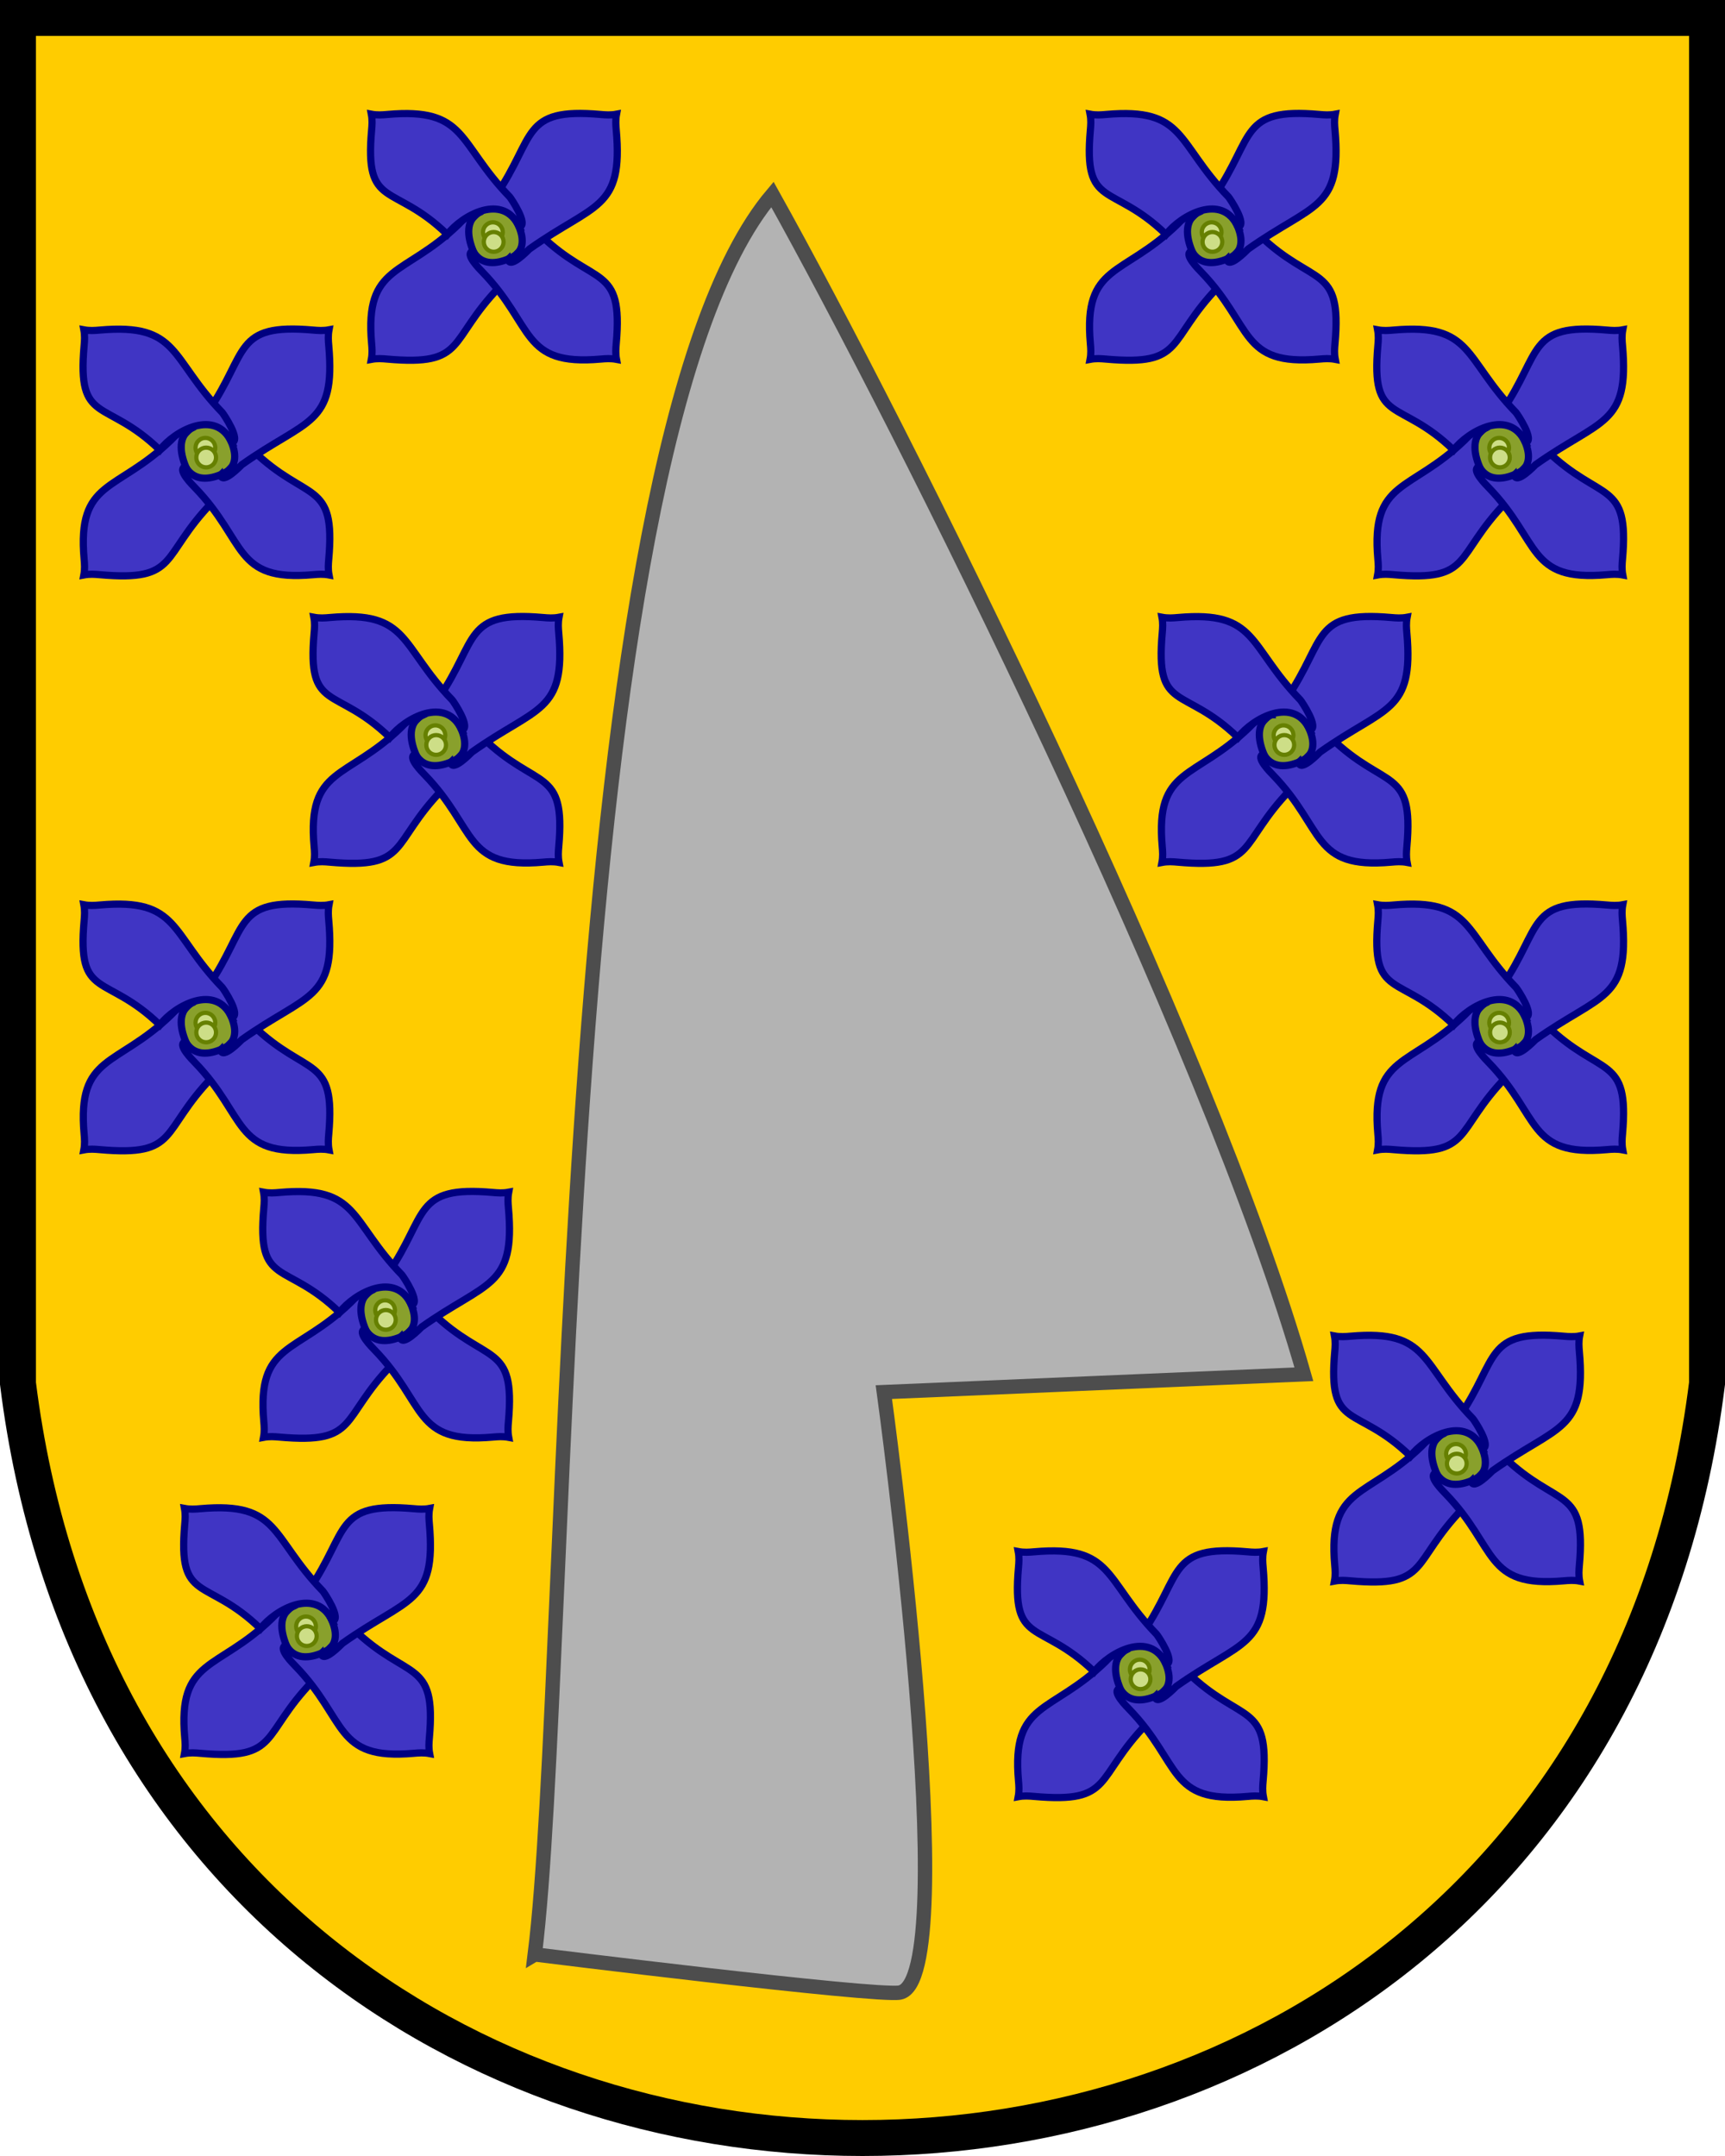 <svg width="240" height="300" viewBox="0 0 480 600" xmlns="http://www.w3.org/2000/svg" xmlns:xlink="http://www.w3.org/1999/xlink"><path d="M475 5v380C440 665 40 665 5 385V5z" fill="#fc0" stroke="#000" stroke-width="10"/><path d="M148.81 543.91c10.363-82.924 5.402-418.03 66.122-489.8 36.003 64.525 121.52 235.58 147.89 328.34l-116.88 4.967s22.5 163.74 4.425 167.1c-6.618 1.232-101.55-10.612-101.55-10.612z" fill="#b3b3b3" stroke="#4d4d4d" stroke-width="4"/><g id="a" transform="scale(.785) rotate(45 -21.342 112.67)" fill="#4035c4" stroke="navy" stroke-width="2.549"><path fill="#89a02c" d="M69.223 69.569h20v20h-20z"/><path d="M69.7 76.507c-2.944-1.936-2.41 8.169-2.437 8.853-.405 26.85-13.799 33.319 8.043 51.613 1.36 1.138 2.716 2.29 3.917 4.05 1.201-1.76 2.558-2.911 3.918-4.05C104.983 118.68 93.605 117.44 93.2 90.589c-8.825 1.355-27.429-3.765-23.5-14.081z"/><path d="M77.625 88.416c-1.936 2.944 6.704 2.833 7.388 2.86 26.851.404 33.32 14.052 51.613-7.79 1.14-1.36 2.291-2.716 4.05-3.917-1.759-1.201-2.91-2.559-4.05-3.918-18.293-21.842-19.477-8.604-46.328-8.2.944 8.353-2.461 23.727-12.673 20.965z"/><path d="M88.456 81.704c2.944 1.936 2.701-7.242 2.727-7.925 4.75-27.994 13.8-33.32-8.043-51.613-1.36-1.14-2.716-2.291-3.917-4.05-1.201 1.759-2.558 2.91-3.918 4.05-21.842 18.293-10.545 21.798-5.947 46.553 8.665-.515 23.777 2.763 19.098 12.985z"/><path d="M83.13 70.778c1.936-2.944-9.252-5.133-9.936-5.159-26.851-.405-33.08-11.809-51.374 10.033-1.139 1.36-2.29 2.716-4.05 3.917 1.76 1.202 2.91 2.559 4.05 3.918 18.293 21.842 18.272 7.594 45.123 7.188-1.125-8.563 3.506-24.643 16.187-19.897z"/><circle cx="77.809" cy="78.672" r="3.5" fill="#cdde87" stroke="#668000" stroke-width="1.5"/><circle cx="80.443" cy="80.92" r="3.5" fill="#cdde87" stroke="#668000" stroke-width="1.5"/></g><use x="80" y="-60" xlink:href="#a"/><use x="64" y="80" xlink:href="#a"/><use y="160" xlink:href="#a"/><use x="50" y="240" xlink:href="#a"/><use x="28" y="328" xlink:href="#a"/><use x="360" xlink:href="#a"/><use x="280" y="-60" xlink:href="#a"/><use x="300" y="80" xlink:href="#a"/><use x="360" y="160" xlink:href="#a"/><use x="348" y="280" xlink:href="#a"/><use x="260" y="340" xlink:href="#a"/></svg>